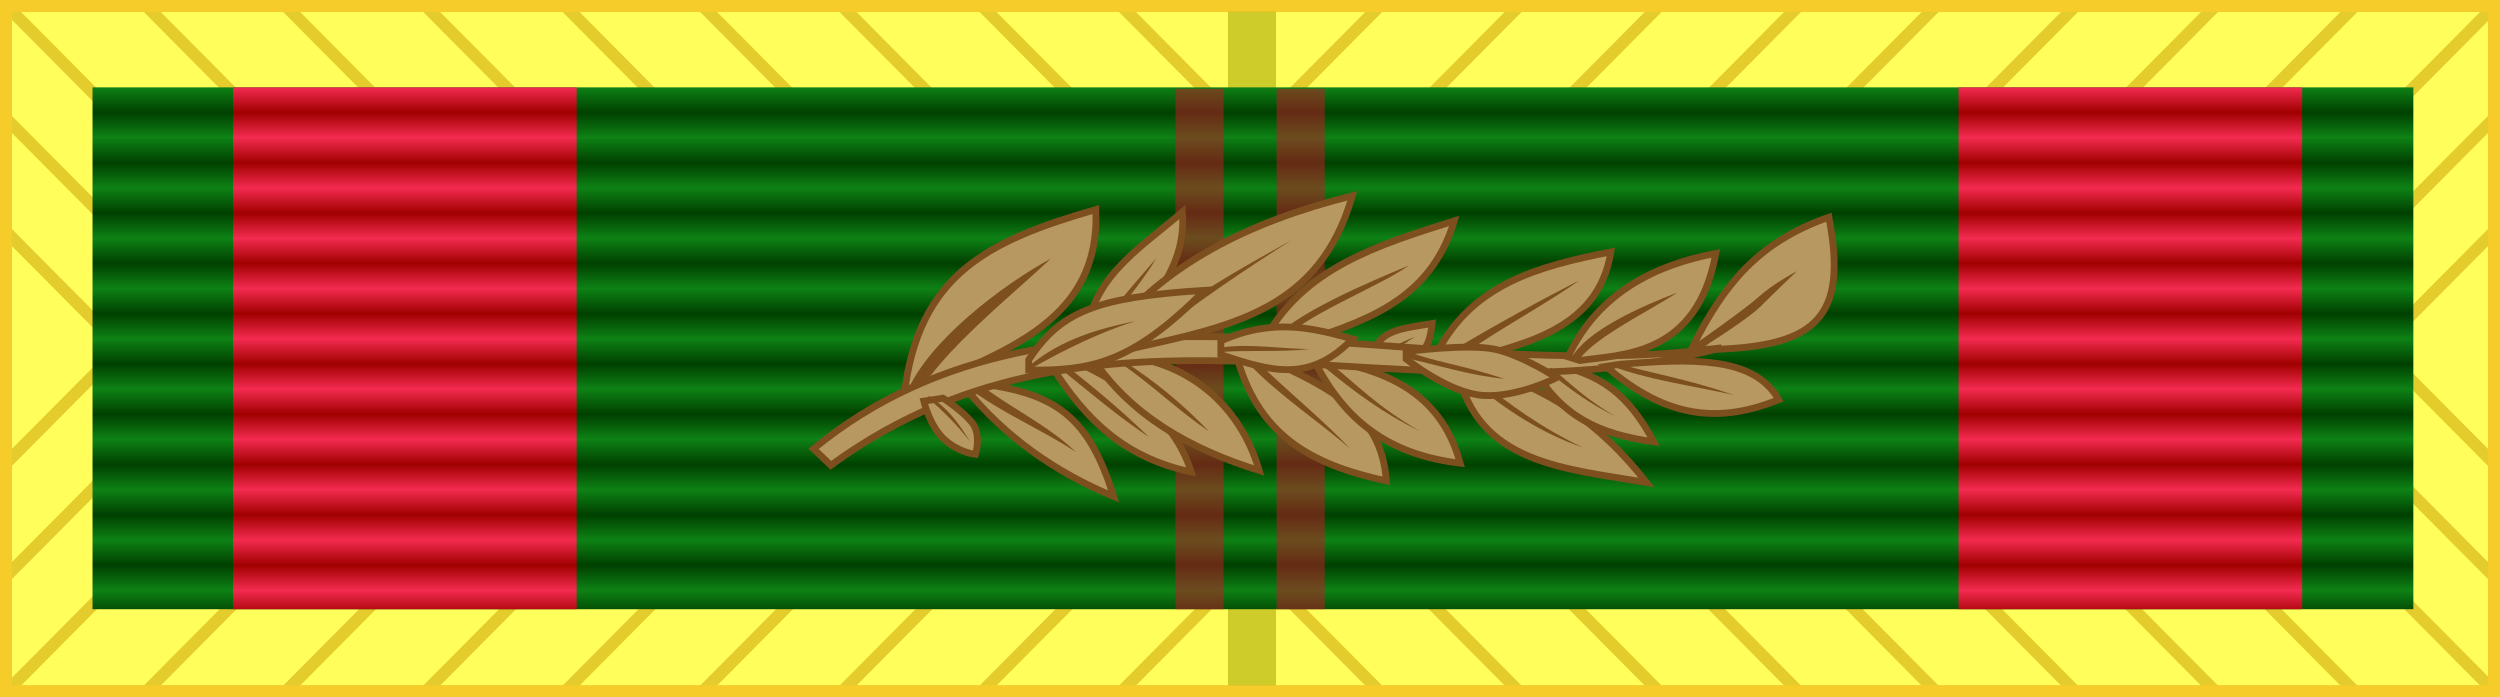 <?xml version="1.0" encoding="UTF-8" standalone="no"?>
<!-- Created with Inkscape (http://www.inkscape.org/) -->
<svg
   xmlns:dc="http://purl.org/dc/elements/1.1/"
   xmlns:cc="http://creativecommons.org/ns#"
   xmlns:rdf="http://www.w3.org/1999/02/22-rdf-syntax-ns#"
   xmlns:svg="http://www.w3.org/2000/svg"
   xmlns="http://www.w3.org/2000/svg"
   xmlns:xlink="http://www.w3.org/1999/xlink"
   xmlns:sodipodi="http://sodipodi.sourceforge.net/DTD/sodipodi-0.dtd"
   xmlns:inkscape="http://www.inkscape.org/namespaces/inkscape"
   id="svg2448"
   sodipodi:version="0.32"
   inkscape:version="0.46"
   width="104"
   height="29"
   version="1.0"
   sodipodi:docname="VNCivilActionsRibbon.svg"
   inkscape:output_extension="org.inkscape.output.svg.inkscape">
  <defs
     id="defs2451">
    <linearGradient
       id="linearGradient4347">
      <stop
         id="stop4349"
         offset="0"
         style="stop-color:#f32b50;stop-opacity:1;" />
      <stop
         id="stop4351"
         offset="1"
         style="stop-color:#a00000;stop-opacity:1;" />
    </linearGradient>
    <linearGradient
       id="linearGradient4315">
      <stop
         style="stop-color:#0e8215;stop-opacity:1;"
         offset="0"
         id="stop4317" />
      <stop
         style="stop-color:#004000;stop-opacity:1;"
         offset="1"
         id="stop4319" />
    </linearGradient>
    <linearGradient
       id="linearGradient4307">
      <stop
         style="stop-color:#000000;stop-opacity:1;"
         offset="0"
         id="stop4309" />
      <stop
         style="stop-color:#000000;stop-opacity:0;"
         offset="1"
         id="stop4311" />
    </linearGradient>
    <inkscape:perspective
       sodipodi:type="inkscape:persp3d"
       inkscape:vp_x="0 : 526.18109 : 1"
       inkscape:vp_y="0 : 1000 : 0"
       inkscape:vp_z="744.09448 : 526.18109 : 1"
       inkscape:persp3d-origin="372.04724 : 350.78739 : 1"
       id="perspective2455" />
    <inkscape:perspective
       id="perspective3297"
       inkscape:persp3d-origin="372.04724 : 350.78739 : 1"
       inkscape:vp_z="744.09448 : 526.18109 : 1"
       inkscape:vp_y="0 : 1000 : 0"
       inkscape:vp_x="0 : 526.18109 : 1"
       sodipodi:type="inkscape:persp3d" />
    <inkscape:perspective
       id="perspective3310"
       inkscape:persp3d-origin="372.04724 : 350.78739 : 1"
       inkscape:vp_z="744.09448 : 526.18109 : 1"
       inkscape:vp_y="0 : 1000 : 0"
       inkscape:vp_x="0 : 526.18109 : 1"
       sodipodi:type="inkscape:persp3d" />
    <radialGradient
       gradientTransform="matrix(1.837,-1.773,0.573,0.594,-274.339,424.107)"
       gradientUnits="userSpaceOnUse"
       xlink:href="#linearGradient2772"
       id="radialGradient2953"
       fy="186.437"
       fx="196.337"
       r="57.806"
       cy="186.437"
       cx="196.337" />
    <radialGradient
       gradientTransform="matrix(1.45,-0.95,0.292,0.445,-146.566,258.389)"
       gradientUnits="userSpaceOnUse"
       xlink:href="#linearGradient2772"
       id="radialGradient2951"
       fy="269.649"
       fx="119.723"
       r="71.064"
       cy="269.649"
       cx="119.723" />
    <radialGradient
       gradientTransform="matrix(0.682,-0.407,9.517416e-2,0.16,98.532,182.905)"
       gradientUnits="userSpaceOnUse"
       xlink:href="#linearGradient2819"
       id="radialGradient2949"
       fy="40.733"
       fx="282.988"
       r="110.102"
       cy="40.733"
       cx="282.988" />
    <radialGradient
       gradientTransform="matrix(1.193,-1.218,0.321,0.314,-94.046,401.405)"
       gradientUnits="userSpaceOnUse"
       xlink:href="#linearGradient2819"
       id="radialGradient2947"
       fy="109.503"
       fx="224.146"
       r="70.887"
       cy="109.503"
       cx="224.146" />
    <radialGradient
       gradientTransform="matrix(-0.242,-0.409,1.629,-0.964,238.445,289.053)"
       gradientUnits="userSpaceOnUse"
       xlink:href="#linearGradient2819"
       id="radialGradient2945"
       fy="70.836"
       fx="318.534"
       r="66.835"
       cy="70.836"
       cx="318.534" />
    <radialGradient
       gradientTransform="matrix(0.802,0.814,-2.864,2.82,451.746,-410.501)"
       gradientUnits="userSpaceOnUse"
       xlink:href="#linearGradient2772"
       id="radialGradient2943"
       fy="133.78"
       fx="190.253"
       r="42.904"
       cy="133.78"
       cx="190.253" />
    <radialGradient
       gradientTransform="matrix(1.46,0.293,-0.661,3.298,54.614,-468.735)"
       gradientUnits="userSpaceOnUse"
       xlink:href="#linearGradient2772"
       id="radialGradient2941"
       fy="189.075"
       fx="148.51"
       r="28.557"
       cy="189.075"
       cx="148.51" />
    <radialGradient
       spreadMethod="reflect"
       gradientTransform="matrix(0.941,0.338,-0.986,2.75,261.779,-483.428)"
       gradientUnits="userSpaceOnUse"
       xlink:href="#linearGradient2772"
       id="radialGradient2939"
       fy="264.088"
       fx="90.208"
       r="32.989"
       cy="264.088"
       cx="90.208" />
    <mask
       id="mask2918">
      <path
         id="path2901"
         style="fill:white;fill-opacity:1;fill-rule:evenodd;stroke:white;stroke-width:0.625;stroke-linecap:butt;stroke-linejoin:round;stroke-miterlimit:4;stroke-dasharray:none;stroke-opacity:1"
         d="M 58.75,323 C 111.494,297.64 143.767,271.468 165.25,246.25 C 142.088,229.68 148.893,230.973 169.75,239 C 179.563,242.777 196.5,243 215.5,211 C 230.086,186.434 243,176 243,176 C 226.58,177.836 197.967,172.667 247.25,167.375 C 268.44,141.349 294.856,118.807 319.75,95.25 C 271.649,114.854 288.808,93.974 328.625,87.625 C 355.192,51.283 403.995,31.754 457.625,15.875 C 420.612,17.186 380.065,15.711 364.125,33.625 L 364.375,25 C 328.411,33.945 243.46,64.798 241.123,71.533 C 239.328,76.707 233.421,88.265 230.428,99.199 C 229.499,92.562 229.708,85.241 231.136,77.19 C 206.054,88.567 159.711,123.214 157.685,131.461 C 156.513,136.231 153.467,172.577 156.094,188.736 C 147.436,175.317 146.242,158.504 144.707,141.848 C 135.888,150.807 99.657,165.386 106.42,235.759 C 98.928,227.455 100.416,214.162 98.288,202.878 C 74.276,233.484 53.094,278.867 54,324" />
    </mask>
    <mask
       id="mask2761">
      <path
         id="path2759"
         style="fill:white;fill-opacity:1;fill-rule:evenodd;stroke:white;stroke-width:1.25;stroke-linecap:butt;stroke-linejoin:miter;stroke-miterlimit:4;stroke-dasharray:none;stroke-opacity:1"
         d="M 281.5,87.25 C 163.117,181.455 64.983,280.997 11.688,391.75 L 15,391.75 C 15,391.75 21.5,382.25 26.25,378.25 C 31,374.25 45.5,364.5 45.5,364.5 C 45.5,364.5 57.983,326.622 83.792,289.853 C 109.602,253.083 145.664,218.081 153.089,210.303 C 160.513,202.525 176.125,185.75 176.125,185.75" />
    </mask>
    <linearGradient
       id="linearGradient2772">
      <stop
         id="stop2774"
         offset="0"
         style="stop-color:white;stop-opacity:1" />
      <stop
         id="stop2887"
         offset="0.169"
         style="stop-color:white;stop-opacity:1" />
      <stop
         id="stop2780"
         offset="0.361"
         style="stop-color:#edc;stop-opacity:1" />
      <stop
         id="stop2889"
         offset="0.617"
         style="stop-color:#9cf;stop-opacity:1" />
      <stop
         id="stop2776"
         offset="1"
         style="stop-color:#9cf;stop-opacity:1" />
    </linearGradient>
    <linearGradient
       id="linearGradient2819">
      <stop
         id="stop2821"
         offset="0"
         style="stop-color:white;stop-opacity:1" />
      <stop
         id="stop2921"
         offset="0.411"
         style="stop-color:white;stop-opacity:1" />
      <stop
         id="stop2823"
         offset="1"
         style="stop-color:#9cf;stop-opacity:1" />
    </linearGradient>
    <inkscape:perspective
       id="perspective3470"
       inkscape:persp3d-origin="200 : 110.66667 : 1"
       inkscape:vp_z="400 : 166 : 1"
       inkscape:vp_y="0 : 1000 : 0"
       inkscape:vp_x="0 : 166 : 1"
       sodipodi:type="inkscape:persp3d" />
    <linearGradient
       gradientUnits="userSpaceOnUse"
       y2="432.302"
       x2="551.541"
       y1="432.302"
       x1="202.914"
       id="linearGradient5192"
       xlink:href="#linearGradient4988"
       inkscape:collect="always" />
    <linearGradient
       y2="499.506"
       x2="296.594"
       y1="471.966"
       x1="299.328"
       gradientTransform="translate(105.593,-170.847)"
       gradientUnits="userSpaceOnUse"
       id="linearGradient5153"
       xlink:href="#linearGradient4988"
       inkscape:collect="always" />
    <inkscape:perspective
       sodipodi:type="inkscape:persp3d"
       inkscape:vp_x="0 : 173.5 : 1"
       inkscape:vp_y="0 : 1000 : 0"
       inkscape:vp_z="225 : 173.5 : 1"
       inkscape:persp3d-origin="112.5 : 115.66667 : 1"
       id="perspective4860" />
    <linearGradient
       y2="198.136"
       x2="45.085"
       y1="198.136"
       x1="7.119"
       gradientTransform="matrix(1.243,0,0,1.327,261.152,215.116)"
       gradientUnits="userSpaceOnUse"
       id="linearGradient3359"
       xlink:href="#linearGradient3313"
       inkscape:collect="always" />
    <linearGradient
       y2="198.136"
       x2="45.085"
       y1="198.136"
       x1="7.119"
       gradientTransform="matrix(1.243,0,0,1.327,211.321,215.116)"
       gradientUnits="userSpaceOnUse"
       id="linearGradient3357"
       xlink:href="#linearGradient3313"
       inkscape:collect="always" />
    <linearGradient
       y2="198.136"
       x2="45.085"
       y1="198.136"
       x1="7.119"
       gradientTransform="matrix(1.243,0,0,1.327,460.474,215.116)"
       gradientUnits="userSpaceOnUse"
       id="linearGradient3355"
       xlink:href="#linearGradient3313"
       inkscape:collect="always" />
    <linearGradient
       y2="198.136"
       x2="45.085"
       y1="198.136"
       x1="7.119"
       gradientTransform="matrix(1.243,0,0,1.327,410.643,215.116)"
       gradientUnits="userSpaceOnUse"
       id="linearGradient3353"
       xlink:href="#linearGradient3313"
       inkscape:collect="always" />
    <linearGradient
       y2="198.136"
       x2="45.085"
       y1="198.136"
       x1="7.119"
       gradientTransform="matrix(1.243,0,0,1.327,360.813,215.116)"
       gradientUnits="userSpaceOnUse"
       id="linearGradient3351"
       xlink:href="#linearGradient3313"
       inkscape:collect="always" />
    <linearGradient
       y2="198.136"
       x2="45.085"
       y1="198.136"
       x1="7.119"
       gradientTransform="matrix(1.243,0,0,1.327,310.982,215.116)"
       gradientUnits="userSpaceOnUse"
       id="linearGradient3349"
       xlink:href="#linearGradient3313"
       inkscape:collect="always" />
    <linearGradient
       y2="198.136"
       x2="45.085"
       y1="198.136"
       x1="7.119"
       gradientTransform="matrix(1.243,0,0,1.327,261.152,215.116)"
       gradientUnits="userSpaceOnUse"
       id="linearGradient3339"
       xlink:href="#linearGradient3313"
       inkscape:collect="always" />
    <linearGradient
       y2="198.136"
       x2="45.085"
       y1="198.136"
       x1="7.119"
       gradientTransform="matrix(1.243,0,0,1.327,211.321,215.116)"
       gradientUnits="userSpaceOnUse"
       id="linearGradient3337"
       xlink:href="#linearGradient3313"
       inkscape:collect="always" />
    <linearGradient
       y2="198.136"
       x2="45.085"
       y1="198.136"
       x1="7.119"
       gradientTransform="matrix(1.243,0,0,1.327,460.474,215.116)"
       gradientUnits="userSpaceOnUse"
       id="linearGradient3331"
       xlink:href="#linearGradient3313"
       inkscape:collect="always" />
    <linearGradient
       y2="198.136"
       x2="45.085"
       y1="198.136"
       x1="7.119"
       gradientTransform="matrix(1.243,0,0,1.327,410.643,215.116)"
       gradientUnits="userSpaceOnUse"
       id="linearGradient3329"
       xlink:href="#linearGradient3313"
       inkscape:collect="always" />
    <linearGradient
       y2="198.136"
       x2="45.085"
       y1="198.136"
       x1="7.119"
       gradientTransform="matrix(1.243,0,0,1.327,360.813,215.116)"
       gradientUnits="userSpaceOnUse"
       id="linearGradient3323"
       xlink:href="#linearGradient3313"
       inkscape:collect="always" />
    <linearGradient
       gradientTransform="matrix(1.243,0,0,1.327,310.982,215.116)"
       gradientUnits="userSpaceOnUse"
       y2="198.136"
       x2="45.085"
       y1="198.136"
       x1="7.119"
       id="linearGradient3319"
       xlink:href="#linearGradient3313"
       inkscape:collect="always" />
    <radialGradient
       r="345.714"
       fy="685.967"
       fx="456.919"
       cy="685.967"
       cx="456.919"
       gradientTransform="matrix(-1.095,-0.861,1.202,-1.527,-30.721,1818.269)"
       gradientUnits="userSpaceOnUse"
       id="radialGradient3281"
       xlink:href="#linearGradient3184"
       inkscape:collect="always" />
    <linearGradient
       y2="860.934"
       x2="708.571"
       y1="256.712"
       x1="132.381"
       gradientUnits="userSpaceOnUse"
       id="linearGradient3279"
       xlink:href="#linearGradient3170"
       inkscape:collect="always" />
    <inkscape:perspective
       sodipodi:type="inkscape:persp3d"
       inkscape:vp_x="0 : 526.18109 : 1"
       inkscape:vp_y="0 : 1000 : 0"
       inkscape:vp_z="744.09448 : 526.18109 : 1"
       inkscape:persp3d-origin="372.04724 : 350.78739 : 1"
       id="perspective2390" />
    <inkscape:perspective
       id="perspective10"
       inkscape:persp3d-origin="372.04724 : 350.78739 : 1"
       inkscape:vp_z="744.09448 : 526.18109 : 1"
       inkscape:vp_y="0 : 1000 : 0"
       inkscape:vp_x="0 : 526.18109 : 1"
       sodipodi:type="inkscape:persp3d" />
    <linearGradient
       id="linearGradient3170">
      <stop
         id="stop3172"
         offset="0"
         style="stop-color:#7b7bb5;stop-opacity:1;" />
      <stop
         id="stop3174"
         offset="1"
         style="stop-color:#7b7bb5;stop-opacity:0;" />
    </linearGradient>
    <linearGradient
       id="linearGradient3184">
      <stop
         id="stop3186"
         offset="0"
         style="stop-color:#4a4a8c;stop-opacity:1;" />
      <stop
         id="stop3188"
         offset="1"
         style="stop-color:#31315a;stop-opacity:1;" />
    </linearGradient>
    <linearGradient
       id="linearGradient3313">
      <stop
         id="stop3315"
         offset="0"
         style="stop-color:#fffff3;stop-opacity:1;" />
      <stop
         id="stop3317"
         offset="1"
         style="stop-color:#ffffd6;stop-opacity:1;" />
    </linearGradient>
    <linearGradient
       id="linearGradient4988">
      <stop
         id="stop4990"
         offset="0"
         style="stop-color:#e1b410;stop-opacity:1;" />
      <stop
         id="stop4992"
         offset="1"
         style="stop-color:#d4aa00;stop-opacity:0;" />
    </linearGradient>
    <linearGradient
       inkscape:collect="always"
       xlink:href="#linearGradient3170"
       id="linearGradient4067"
       gradientUnits="userSpaceOnUse"
       x1="132.381"
       y1="256.712"
       x2="708.571"
       y2="860.934" />
    <radialGradient
       inkscape:collect="always"
       xlink:href="#linearGradient3184"
       id="radialGradient4069"
       gradientUnits="userSpaceOnUse"
       gradientTransform="matrix(-1.095,-0.861,1.202,-1.527,-30.721,1818.269)"
       cx="456.919"
       cy="685.967"
       fx="456.919"
       fy="685.967"
       r="345.714" />
    <inkscape:perspective
       id="perspective3328"
       inkscape:persp3d-origin="372.04724 : 350.78739 : 1"
       inkscape:vp_z="744.09448 : 526.18109 : 1"
       inkscape:vp_y="0 : 1000 : 0"
       inkscape:vp_x="0 : 526.18109 : 1"
       sodipodi:type="inkscape:persp3d" />
    <linearGradient
       inkscape:collect="always"
       xlink:href="#linearGradient4315"
       id="linearGradient4481"
       gradientUnits="userSpaceOnUse"
       gradientTransform="translate(-0.523,34.437)"
       spreadMethod="reflect"
       x1="52.988"
       y1="-30.803"
       x2="52.988"
       y2="-29.757" />
    <linearGradient
       inkscape:collect="always"
       xlink:href="#linearGradient4347"
       id="linearGradient4483"
       gradientUnits="userSpaceOnUse"
       gradientTransform="matrix(0.148,0,0,1,9.338,34.437)"
       spreadMethod="reflect"
       x1="52.988"
       y1="-30.803"
       x2="52.988"
       y2="-29.757" />
    <linearGradient
       inkscape:collect="always"
       xlink:href="#linearGradient4347"
       id="linearGradient4485"
       gradientUnits="userSpaceOnUse"
       gradientTransform="matrix(0.148,0,0,1,81.12,34.437)"
       spreadMethod="reflect"
       x1="52.988"
       y1="-30.803"
       x2="52.988"
       y2="-29.757" />
  </defs>
  <sodipodi:namedview
     inkscape:window-height="968"
     inkscape:window-width="1280"
     inkscape:pageshadow="2"
     inkscape:pageopacity="0.0"
     guidetolerance="10.0"
     gridtolerance="10.0"
     objecttolerance="10.0"
     borderopacity="1.0"
     bordercolor="#666666"
     pagecolor="#ffffff"
     id="base"
     showgrid="false"
     inkscape:zoom="4.6200001"
     inkscape:cx="70.990716"
     inkscape:cy="23.644556"
     inkscape:window-x="-4"
     inkscape:window-y="-4"
     inkscape:current-layer="svg2448" />
  <g
     id="g4882">
    <rect
       style="opacity:1;fill:#fffe5b;fill-opacity:1;fill-rule:nonzero;stroke:none;stroke-width:0.5;stroke-linecap:butt;stroke-linejoin:miter;stroke-miterlimit:3.9;stroke-dasharray:none;stroke-dashoffset:0;stroke-opacity:1"
       id="rect4491"
       width="103.5"
       height="28.5"
       x="0.25"
       y="0.25" />
    <g
       style="opacity:1"
       id="g4836">
      <path
         style="fill:none;fill-opacity:1;fill-rule:evenodd;stroke:#e4cc2c;stroke-width:0.5;stroke-linecap:butt;stroke-linejoin:miter;stroke-miterlimit:4;stroke-dasharray:none;stroke-opacity:1"
         d="M 103.831,28.828 L 99.785,24.755"
         id="path4594"
         sodipodi:nodetypes="cc" />
      <path
         sodipodi:nodetypes="cc"
         id="path4596"
         d="M 98.022,28.828 L 93.977,24.755"
         style="fill:none;fill-opacity:1;fill-rule:evenodd;stroke:#e4cc2c;stroke-width:0.5;stroke-linecap:butt;stroke-linejoin:miter;stroke-miterlimit:4;stroke-dasharray:none;stroke-opacity:1" />
      <path
         style="fill:none;fill-opacity:1;fill-rule:evenodd;stroke:#e4cc2c;stroke-width:0.5;stroke-linecap:butt;stroke-linejoin:miter;stroke-miterlimit:4;stroke-dasharray:none;stroke-opacity:1"
         d="M 92.223,28.828 L 88.178,24.755"
         id="path4598"
         sodipodi:nodetypes="cc" />
      <path
         style="fill:none;fill-opacity:1;fill-rule:evenodd;stroke:#e4cc2c;stroke-width:0.5;stroke-linecap:butt;stroke-linejoin:miter;stroke-miterlimit:4;stroke-dasharray:none;stroke-opacity:1"
         d="M 86.398,28.828 L 82.353,24.755"
         id="path4600"
         sodipodi:nodetypes="cc" />
      <path
         sodipodi:nodetypes="cc"
         id="path4602"
         d="M 80.599,28.828 L 76.554,24.755"
         style="fill:none;fill-opacity:1;fill-rule:evenodd;stroke:#e4cc2c;stroke-width:0.5;stroke-linecap:butt;stroke-linejoin:miter;stroke-miterlimit:4;stroke-dasharray:none;stroke-opacity:1" />
      <path
         style="fill:none;fill-opacity:1;fill-rule:evenodd;stroke:#e4cc2c;stroke-width:0.5;stroke-linecap:butt;stroke-linejoin:miter;stroke-miterlimit:4;stroke-dasharray:none;stroke-opacity:1"
         d="M 74.877,28.828 L 70.832,24.755"
         id="path4604"
         sodipodi:nodetypes="cc" />
      <path
         sodipodi:nodetypes="cc"
         id="path4606"
         d="M 69.078,28.828 L 65.033,24.755"
         style="fill:none;fill-opacity:1;fill-rule:evenodd;stroke:#e4cc2c;stroke-width:0.5;stroke-linecap:butt;stroke-linejoin:miter;stroke-miterlimit:4;stroke-dasharray:none;stroke-opacity:1" />
      <path
         sodipodi:nodetypes="cc"
         id="path4608"
         d="M 63.253,28.828 L 59.208,24.755"
         style="fill:none;fill-opacity:1;fill-rule:evenodd;stroke:#e4cc2c;stroke-width:0.5;stroke-linecap:butt;stroke-linejoin:miter;stroke-miterlimit:4;stroke-dasharray:none;stroke-opacity:1" />
      <path
         style="fill:none;fill-opacity:1;fill-rule:evenodd;stroke:#e4cc2c;stroke-width:0.5;stroke-linecap:butt;stroke-linejoin:miter;stroke-miterlimit:4;stroke-dasharray:none;stroke-opacity:1"
         d="M 57.454,28.828 L 53.409,24.755"
         id="path4610"
         sodipodi:nodetypes="cc" />
      <path
         sodipodi:nodetypes="cc"
         id="path4614"
         d="M 0.219,28.828 L 4.264,24.755"
         style="fill:none;fill-opacity:1;fill-rule:evenodd;stroke:#e4cc2c;stroke-width:0.5;stroke-linecap:butt;stroke-linejoin:miter;stroke-miterlimit:4;stroke-dasharray:none;stroke-opacity:1" />
      <path
         style="fill:none;fill-opacity:1;fill-rule:evenodd;stroke:#e4cc2c;stroke-width:0.5;stroke-linecap:butt;stroke-linejoin:miter;stroke-miterlimit:4;stroke-dasharray:none;stroke-opacity:1"
         d="M 6.028,28.828 L 10.073,24.755"
         id="path4616"
         sodipodi:nodetypes="cc" />
      <path
         sodipodi:nodetypes="cc"
         id="path4618"
         d="M 11.827,28.828 L 15.872,24.755"
         style="fill:none;fill-opacity:1;fill-rule:evenodd;stroke:#e4cc2c;stroke-width:0.5;stroke-linecap:butt;stroke-linejoin:miter;stroke-miterlimit:4;stroke-dasharray:none;stroke-opacity:1" />
      <path
         sodipodi:nodetypes="cc"
         id="path4620"
         d="M 17.652,28.828 L 21.697,24.755"
         style="fill:none;fill-opacity:1;fill-rule:evenodd;stroke:#e4cc2c;stroke-width:0.5;stroke-linecap:butt;stroke-linejoin:miter;stroke-miterlimit:4;stroke-dasharray:none;stroke-opacity:1" />
      <path
         style="fill:none;fill-opacity:1;fill-rule:evenodd;stroke:#e4cc2c;stroke-width:0.5;stroke-linecap:butt;stroke-linejoin:miter;stroke-miterlimit:4;stroke-dasharray:none;stroke-opacity:1"
         d="M 23.451,28.828 L 27.496,24.755"
         id="path4622"
         sodipodi:nodetypes="cc" />
      <path
         sodipodi:nodetypes="cc"
         id="path4624"
         d="M 29.172,28.828 L 33.218,24.755"
         style="fill:none;fill-opacity:1;fill-rule:evenodd;stroke:#e4cc2c;stroke-width:0.5;stroke-linecap:butt;stroke-linejoin:miter;stroke-miterlimit:4;stroke-dasharray:none;stroke-opacity:1" />
      <path
         style="fill:none;fill-opacity:1;fill-rule:evenodd;stroke:#e4cc2c;stroke-width:0.5;stroke-linecap:butt;stroke-linejoin:miter;stroke-miterlimit:4;stroke-dasharray:none;stroke-opacity:1"
         d="M 34.971,28.828 L 39.017,24.755"
         id="path4626"
         sodipodi:nodetypes="cc" />
      <path
         style="fill:none;fill-opacity:1;fill-rule:evenodd;stroke:#e4cc2c;stroke-width:0.5;stroke-linecap:butt;stroke-linejoin:miter;stroke-miterlimit:4;stroke-dasharray:none;stroke-opacity:1"
         d="M 40.796,28.828 L 44.842,24.755"
         id="path4628"
         sodipodi:nodetypes="cc" />
      <path
         sodipodi:nodetypes="cc"
         id="path4630"
         d="M 46.595,28.828 L 50.641,24.755"
         style="fill:none;fill-opacity:1;fill-rule:evenodd;stroke:#e4cc2c;stroke-width:0.5;stroke-linecap:butt;stroke-linejoin:miter;stroke-miterlimit:4;stroke-dasharray:none;stroke-opacity:1" />
      <path
         sodipodi:nodetypes="cc"
         id="path4550"
         d="M 103.831,0.19 L 99.785,4.263"
         style="fill:none;fill-opacity:1;fill-rule:evenodd;stroke:#e4cc2c;stroke-width:0.5;stroke-linecap:butt;stroke-linejoin:miter;stroke-miterlimit:4;stroke-dasharray:none;stroke-opacity:1" />
      <path
         style="fill:none;fill-opacity:1;fill-rule:evenodd;stroke:#e4cc2c;stroke-width:0.5;stroke-linecap:butt;stroke-linejoin:miter;stroke-miterlimit:4;stroke-dasharray:none;stroke-opacity:1"
         d="M 98.022,0.19 L 93.977,4.263"
         id="path4552"
         sodipodi:nodetypes="cc" />
      <path
         sodipodi:nodetypes="cc"
         id="path4554"
         d="M 92.223,0.19 L 88.178,4.263"
         style="fill:none;fill-opacity:1;fill-rule:evenodd;stroke:#e4cc2c;stroke-width:0.5;stroke-linecap:butt;stroke-linejoin:miter;stroke-miterlimit:4;stroke-dasharray:none;stroke-opacity:1" />
      <path
         sodipodi:nodetypes="cc"
         id="path4556"
         d="M 86.398,0.19 L 82.353,4.263"
         style="fill:none;fill-opacity:1;fill-rule:evenodd;stroke:#e4cc2c;stroke-width:0.5;stroke-linecap:butt;stroke-linejoin:miter;stroke-miterlimit:4;stroke-dasharray:none;stroke-opacity:1" />
      <path
         style="fill:none;fill-opacity:1;fill-rule:evenodd;stroke:#e4cc2c;stroke-width:0.5;stroke-linecap:butt;stroke-linejoin:miter;stroke-miterlimit:4;stroke-dasharray:none;stroke-opacity:1"
         d="M 80.599,0.19 L 76.554,4.263"
         id="path4558"
         sodipodi:nodetypes="cc" />
      <path
         sodipodi:nodetypes="cc"
         id="path4560"
         d="M 74.877,0.19 L 70.832,4.263"
         style="fill:none;fill-opacity:1;fill-rule:evenodd;stroke:#e4cc2c;stroke-width:0.5;stroke-linecap:butt;stroke-linejoin:miter;stroke-miterlimit:4;stroke-dasharray:none;stroke-opacity:1" />
      <path
         style="fill:none;fill-opacity:1;fill-rule:evenodd;stroke:#e4cc2c;stroke-width:0.5;stroke-linecap:butt;stroke-linejoin:miter;stroke-miterlimit:4;stroke-dasharray:none;stroke-opacity:1"
         d="M 69.078,0.19 L 65.033,4.263"
         id="path4562"
         sodipodi:nodetypes="cc" />
      <path
         style="fill:none;fill-opacity:1;fill-rule:evenodd;stroke:#e4cc2c;stroke-width:0.5;stroke-linecap:butt;stroke-linejoin:miter;stroke-miterlimit:4;stroke-dasharray:none;stroke-opacity:1"
         d="M 63.253,0.19 L 59.208,4.263"
         id="path4564"
         sodipodi:nodetypes="cc" />
      <path
         sodipodi:nodetypes="cc"
         id="path4566"
         d="M 57.454,0.19 L 53.409,4.263"
         style="fill:none;fill-opacity:1;fill-rule:evenodd;stroke:#e4cc2c;stroke-width:0.5;stroke-linecap:butt;stroke-linejoin:miter;stroke-miterlimit:4;stroke-dasharray:none;stroke-opacity:1" />
      <path
         style="fill:none;fill-opacity:1;fill-rule:evenodd;stroke:#e4cc2c;stroke-width:0.5;stroke-linecap:butt;stroke-linejoin:miter;stroke-miterlimit:4;stroke-dasharray:none;stroke-opacity:1"
         d="M 0.219,0.19 L 4.264,4.263"
         id="path4489"
         sodipodi:nodetypes="cc" />
      <path
         sodipodi:nodetypes="cc"
         id="path4495"
         d="M 6.028,0.19 L 10.073,4.263"
         style="fill:none;fill-opacity:1;fill-rule:evenodd;stroke:#e4cc2c;stroke-width:0.5;stroke-linecap:butt;stroke-linejoin:miter;stroke-miterlimit:4;stroke-dasharray:none;stroke-opacity:1" />
      <path
         style="fill:none;fill-opacity:1;fill-rule:evenodd;stroke:#e4cc2c;stroke-width:0.5;stroke-linecap:butt;stroke-linejoin:miter;stroke-miterlimit:4;stroke-dasharray:none;stroke-opacity:1"
         d="M 11.827,0.19 L 15.872,4.263"
         id="path4499"
         sodipodi:nodetypes="cc" />
      <path
         style="fill:none;fill-opacity:1;fill-rule:evenodd;stroke:#e4cc2c;stroke-width:0.5;stroke-linecap:butt;stroke-linejoin:miter;stroke-miterlimit:4;stroke-dasharray:none;stroke-opacity:1"
         d="M 17.652,0.19 L 21.697,4.263"
         id="path4503"
         sodipodi:nodetypes="cc" />
      <path
         sodipodi:nodetypes="cc"
         id="path4505"
         d="M 23.451,0.19 L 27.496,4.263"
         style="fill:none;fill-opacity:1;fill-rule:evenodd;stroke:#e4cc2c;stroke-width:0.5;stroke-linecap:butt;stroke-linejoin:miter;stroke-miterlimit:4;stroke-dasharray:none;stroke-opacity:1" />
      <path
         style="fill:none;fill-opacity:1;fill-rule:evenodd;stroke:#e4cc2c;stroke-width:0.5;stroke-linecap:butt;stroke-linejoin:miter;stroke-miterlimit:4;stroke-dasharray:none;stroke-opacity:1"
         d="M 29.172,0.19 L 33.218,4.263"
         id="path4509"
         sodipodi:nodetypes="cc" />
      <path
         sodipodi:nodetypes="cc"
         id="path4511"
         d="M 34.971,0.19 L 39.017,4.263"
         style="fill:none;fill-opacity:1;fill-rule:evenodd;stroke:#e4cc2c;stroke-width:0.5;stroke-linecap:butt;stroke-linejoin:miter;stroke-miterlimit:4;stroke-dasharray:none;stroke-opacity:1" />
      <path
         sodipodi:nodetypes="cc"
         id="path4513"
         d="M 40.796,0.19 L 44.842,4.263"
         style="fill:none;fill-opacity:1;fill-rule:evenodd;stroke:#e4cc2c;stroke-width:0.5;stroke-linecap:butt;stroke-linejoin:miter;stroke-miterlimit:4;stroke-dasharray:none;stroke-opacity:1" />
      <path
         style="fill:none;fill-opacity:1;fill-rule:evenodd;stroke:#e4cc2c;stroke-width:0.5;stroke-linecap:butt;stroke-linejoin:miter;stroke-miterlimit:4;stroke-dasharray:none;stroke-opacity:1"
         d="M 46.595,0.19 L 50.641,4.263"
         id="path4515"
         sodipodi:nodetypes="cc" />
      <path
         sodipodi:nodetypes="cc"
         id="path4712"
         d="M 0.219,4.898 L 4.264,8.971"
         style="fill:none;fill-opacity:1;fill-rule:evenodd;stroke:#e4cc2c;stroke-width:0.5;stroke-linecap:butt;stroke-linejoin:miter;stroke-miterlimit:4;stroke-dasharray:none;stroke-opacity:1" />
      <path
         style="fill:none;fill-opacity:1;fill-rule:evenodd;stroke:#e4cc2c;stroke-width:0.5;stroke-linecap:butt;stroke-linejoin:miter;stroke-miterlimit:4;stroke-dasharray:none;stroke-opacity:1"
         d="M 0.219,9.605 L 4.264,13.678"
         id="path4726"
         sodipodi:nodetypes="cc" />
      <path
         style="fill:none;fill-opacity:1;fill-rule:evenodd;stroke:#e4cc2c;stroke-width:0.5;stroke-linecap:butt;stroke-linejoin:miter;stroke-miterlimit:4;stroke-dasharray:none;stroke-opacity:1"
         d="M 0.219,24.014 L 4.264,19.941"
         id="path4730"
         sodipodi:nodetypes="cc" />
      <path
         sodipodi:nodetypes="cc"
         id="path4732"
         d="M 0.219,19.306 L 4.264,15.233"
         style="fill:none;fill-opacity:1;fill-rule:evenodd;stroke:#e4cc2c;stroke-width:0.5;stroke-linecap:butt;stroke-linejoin:miter;stroke-miterlimit:4;stroke-dasharray:none;stroke-opacity:1" />
      <path
         style="fill:none;fill-opacity:1;fill-rule:evenodd;stroke:#e4cc2c;stroke-width:0.5;stroke-linecap:butt;stroke-linejoin:miter;stroke-miterlimit:4;stroke-dasharray:none;stroke-opacity:1"
         d="M 103.777,4.898 L 99.732,8.971"
         id="path4828"
         sodipodi:nodetypes="cc" />
      <path
         sodipodi:nodetypes="cc"
         id="path4830"
         d="M 103.777,9.605 L 99.732,13.678"
         style="fill:none;fill-opacity:1;fill-rule:evenodd;stroke:#e4cc2c;stroke-width:0.5;stroke-linecap:butt;stroke-linejoin:miter;stroke-miterlimit:4;stroke-dasharray:none;stroke-opacity:1" />
      <path
         sodipodi:nodetypes="cc"
         id="path4832"
         d="M 103.777,24.014 L 99.732,19.941"
         style="fill:none;fill-opacity:1;fill-rule:evenodd;stroke:#e4cc2c;stroke-width:0.5;stroke-linecap:butt;stroke-linejoin:miter;stroke-miterlimit:4;stroke-dasharray:none;stroke-opacity:1" />
      <path
         style="fill:none;fill-opacity:1;fill-rule:evenodd;stroke:#e4cc2c;stroke-width:0.5;stroke-linecap:butt;stroke-linejoin:miter;stroke-miterlimit:4;stroke-dasharray:none;stroke-opacity:1"
         d="M 103.777,19.306 L 99.732,15.233"
         id="path4834"
         sodipodi:nodetypes="cc" />
    </g>
  </g>
  <rect
     style="opacity:1;fill:none;fill-opacity:1;fill-rule:nonzero;stroke:#f6cc2a;stroke-width:0.5;stroke-linecap:butt;stroke-linejoin:miter;stroke-miterlimit:3.9;stroke-dasharray:none;stroke-dashoffset:0;stroke-opacity:1"
     id="rect4301"
     width="103.5"
     height="28.5"
     x="0.25"
     y="0.25" />
  <path
     style="fill:none;fill-rule:evenodd;stroke:#a3a200;stroke-width:2;stroke-linecap:butt;stroke-linejoin:miter;stroke-miterlimit:4;stroke-dasharray:none;stroke-opacity:0.541;fill-opacity:1;opacity:1"
     d="M 52.083,28.513 L 52.083,0.483"
     id="path4487"
     sodipodi:nodetypes="cc" />
  <g
     id="g4430"
     transform="translate(0.306,0)"
     style="opacity:1">
    <g
       transform="translate(-0.649,0)"
       id="g4396">
      <rect
         y="3.634"
         x="4.192"
         height="21.709"
         width="96.546"
         id="rect4305"
         style="fill:url(#linearGradient4481);fill-opacity:1;fill-rule:nonzero;stroke:none;stroke-width:0.5;stroke-linecap:butt;stroke-linejoin:miter;stroke-miterlimit:3.9;stroke-dasharray:none;stroke-dashoffset:0;stroke-opacity:1" />
      <rect
         style="fill:url(#linearGradient4483);fill-opacity:1;fill-rule:nonzero;stroke:none;stroke-width:0.5;stroke-linecap:butt;stroke-linejoin:miter;stroke-miterlimit:3.9;stroke-dasharray:none;stroke-dashoffset:0;stroke-opacity:1"
         id="rect4343"
         width="14.295"
         height="21.709"
         x="10.036"
         y="3.634" />
      <rect
         y="3.634"
         x="81.818"
         height="21.709"
         width="14.295"
         id="rect4353"
         style="fill:url(#linearGradient4485);fill-opacity:1;fill-rule:nonzero;stroke:none;stroke-width:0.5;stroke-linecap:butt;stroke-linejoin:miter;stroke-miterlimit:3.9;stroke-dasharray:none;stroke-dashoffset:0;stroke-opacity:1" />
      <g
         id="g4380">
        <path
           id="path4376"
           d="M 50.241,3.693 L 50.241,25.35"
           style="fill:none;fill-opacity:1;fill-rule:evenodd;stroke:#cb1629;stroke-width:2;stroke-linecap:butt;stroke-linejoin:miter;stroke-miterlimit:4;stroke-dasharray:none;stroke-opacity:0.5" />
        <path
           style="fill:none;fill-opacity:1;fill-rule:evenodd;stroke:#cb1629;stroke-width:2;stroke-linecap:butt;stroke-linejoin:miter;stroke-miterlimit:4;stroke-dasharray:none;stroke-opacity:0.5"
           d="M 54.45,3.693 L 54.45,25.35"
           id="path4378" />
      </g>
    </g>
    <g
       style="opacity:1"
       transform="matrix(0.568,0,0,0.568,18.634,-16.625)"
       id="g4258">
      <path
         style="fill:#b69860;fill-opacity:1;fill-rule:evenodd;stroke:#7d4f1f;stroke-width:0.5;stroke-linecap:butt;stroke-linejoin:miter;stroke-miterlimit:4;stroke-dasharray:none;stroke-opacity:1"
         d="M 67.916,55.51 C 70.533,55.731 71.292,55.233 71.542,52.967 C 69.464,53.305 67.697,53.45 67.321,55.023 L 67.916,55.51 z"
         id="path4204"
         sodipodi:nodetypes="cccc" />
      <path
         style="fill:#b69860;fill-opacity:1;fill-rule:evenodd;stroke:#7d4f1f;stroke-width:0.5;stroke-linecap:butt;stroke-linejoin:miter;stroke-miterlimit:4;stroke-dasharray:none;stroke-opacity:1"
         d="M 43.62,55.997 C 46.284,60.228 49.138,62.802 53.901,63.844 C 52.665,59.832 48.995,57.363 45.352,55.727 L 43.62,55.997 z"
         id="path4156"
         sodipodi:nodetypes="cccc" />
      <path
         style="fill:#7d4f1f;fill-opacity:1;fill-rule:evenodd;stroke:none;stroke-width:1px;stroke-linecap:butt;stroke-linejoin:miter;stroke-opacity:1"
         d="M 44.465,56.39 C 46.715,58.202 48.488,59.723 50.81,61.287 C 48.778,59.313 47.006,57.851 44.898,56.173 L 44.465,56.39 z"
         id="path4168"
         sodipodi:nodetypes="cccc" />
      <path
         style="fill:#b69860;fill-opacity:1;fill-rule:evenodd;stroke:#7d4f1f;stroke-width:0.5;stroke-linecap:butt;stroke-linejoin:miter;stroke-miterlimit:4;stroke-dasharray:none;stroke-opacity:1"
         d="M 48.274,55.294 C 53.483,55.547 57.455,58.817 58.88,63.735 C 53.892,62.171 49.385,59.716 46.542,55.294 C 47.083,55.294 48.598,55.186 48.274,55.294 z"
         id="path4154"
         sodipodi:nodetypes="cccc" />
      <path
         style="fill:#b69860;fill-opacity:1;fill-rule:evenodd;stroke:#7d4f1f;stroke-width:0.5;stroke-linecap:butt;stroke-linejoin:miter;stroke-miterlimit:4;stroke-dasharray:none;stroke-opacity:1"
         d="M 46.217,54.645 C 46.183,49.826 49.952,47.614 53.252,44.796 C 53.589,49.067 50.624,51.83 47.949,54.753 L 46.217,54.645 z"
         id="path4152"
         sodipodi:nodetypes="cccc" />
      <path
         style="fill:#b69860;fill-opacity:1;fill-rule:evenodd;stroke:#7d4f1f;stroke-width:0.5;stroke-linecap:butt;stroke-linejoin:miter;stroke-miterlimit:4;stroke-dasharray:none;stroke-opacity:1"
         d="M 73.382,56.322 C 74.824,63.245 81.249,63.583 87.235,64.601 C 83.857,60.277 79.876,57.502 74.572,56.16 L 73.382,56.322 z"
         id="path4140"
         sodipodi:nodetypes="cccc" />
      <path
         style="fill:#7d4f1f;fill-opacity:1;fill-rule:evenodd;stroke:none;stroke-width:1px;stroke-linecap:butt;stroke-linejoin:miter;stroke-opacity:1"
         d="M 74.913,57.029 C 77.058,58.798 79.698,60.705 82.576,62.035 C 79.548,61.025 76.811,59.16 74.897,57.573 L 74.913,57.029 z"
         id="path4252"
         sodipodi:nodetypes="cccc" />
      <path
         style="fill:#b69860;fill-opacity:1;fill-rule:evenodd;stroke:#7d4f1f;stroke-width:0.5;stroke-linecap:butt;stroke-linejoin:miter;stroke-miterlimit:4;stroke-dasharray:none;stroke-opacity:1"
         d="M 32.868,58.271 C 33.902,49.368 38.98,46.915 46.911,44.611 C 47.274,52.647 40.5,54.877 34.131,57.698"
         id="path4122"
         sodipodi:nodetypes="ccc" />
      <path
         style="fill:#7d4f1f;fill-opacity:1;fill-rule:evenodd;stroke:none;stroke-width:1px;stroke-linecap:butt;stroke-linejoin:miter;stroke-opacity:1"
         d="M 33.019,58.157 C 34.509,54.315 40.091,50.13 43.62,48.208 C 40.988,50.699 35.533,55.066 33.86,58.234 L 33.019,58.157 z"
         id="path4124"
         sodipodi:nodetypes="cccc" />
      <path
         style="fill:#b69860;fill-opacity:1;fill-rule:evenodd;stroke:#7d4f1f;stroke-width:0.5;stroke-linecap:butt;stroke-linejoin:miter;stroke-miterlimit:4;stroke-dasharray:none;stroke-opacity:1"
         d="M 37.343,57.675 C 40.23,61.257 44.053,63.921 48.219,65.629 C 46.391,59.826 44.065,58.083 38.317,57.35"
         id="path4126"
         sodipodi:nodetypes="ccc" />
      <path
         style="fill:#7d4f1f;fill-opacity:1;fill-rule:evenodd;stroke:none;stroke-width:1px;stroke-linecap:butt;stroke-linejoin:miter;stroke-opacity:1"
         d="M 37.465,57.567 C 39.715,59.379 43.137,60.819 45.46,62.383 C 43.427,60.409 40.411,59.001 38.303,57.323 L 37.465,57.567 z"
         id="path4128"
         sodipodi:nodetypes="cccc" />
      <path
         style="opacity:1;fill:#b69860;fill-opacity:1;fill-rule:evenodd;stroke:#7d4f1f;stroke-width:0.5;stroke-linecap:butt;stroke-linejoin:miter;stroke-miterlimit:4;stroke-dasharray:none;stroke-opacity:1"
         d="M 92.105,54.861 C 99.703,54.632 102.006,52.521 100.6,45.175 C 95.41,47.002 92.901,50.098 90.563,54.78 L 92.105,54.861 z"
         id="path4130"
         sodipodi:nodetypes="cccc" />
      <path
         style="opacity:1;fill:#7d4f1f;fill-opacity:1;fill-rule:evenodd;stroke:none;stroke-width:1px;stroke-linecap:butt;stroke-linejoin:miter;stroke-opacity:1"
         d="M 90.671,54.563 C 90.671,54.563 94.513,51.885 95.514,50.965 C 96.515,50.045 98.26,49.127 98.26,49.127 C 98.26,49.127 96.5,50.81 95.582,51.728 C 94.664,52.647 91.375,54.704 91.375,54.704 L 90.671,54.563 z"
         id="path4132"
         sodipodi:nodetypes="cscscc" />
      <path
         style="fill:#b69860;fill-opacity:1;fill-rule:evenodd;stroke:#7d4f1f;stroke-width:0.5;stroke-linecap:butt;stroke-linejoin:miter;stroke-miterlimit:4;stroke-dasharray:none;stroke-opacity:1"
         d="M 57.121,54.969 C 58.673,61.104 62.55,63.26 68.187,64.493 C 67.83,58.972 63.062,57.295 58.663,55.186 L 57.121,54.969 z"
         id="path4146"
         sodipodi:nodetypes="cccc" />
      <path
         style="fill:#b69860;fill-opacity:1;fill-rule:evenodd;stroke:#7d4f1f;stroke-width:0.5;stroke-linecap:butt;stroke-linejoin:miter;stroke-miterlimit:4;stroke-dasharray:none;stroke-opacity:1"
         d="M 79.984,55.889 C 83.964,56.554 85.975,58.257 87.776,61.625 C 83.725,61.066 81.025,59.757 78.982,56.268 L 79.984,55.889 z"
         id="path4138"
         sodipodi:nodetypes="cccc" />
      <path
         style="fill:#b69860;fill-opacity:1;fill-rule:evenodd;stroke:#7d4f1f;stroke-width:0.5;stroke-linecap:butt;stroke-linejoin:miter;stroke-miterlimit:4;stroke-dasharray:none;stroke-opacity:1"
         d="M 71.758,55.402 C 74.307,50.106 79.275,48.768 84.637,47.718 C 83.664,53.708 77.753,54.586 72.732,55.943 L 71.758,55.402 z"
         id="path4142"
         sodipodi:nodetypes="cccc" />
      <path
         style="fill:#7d4f1f;fill-opacity:1;fill-rule:evenodd;stroke:none;stroke-width:1px;stroke-linecap:butt;stroke-linejoin:miter;stroke-opacity:1"
         d="M 72.93,55.019 C 75.665,53.326 80.213,50.867 82.304,49.815 C 80.266,51.308 75.942,53.674 73.887,55.21 L 72.93,55.019 z"
         id="path4248"
         sodipodi:nodetypes="cccc" />
      <path
         style="fill:#b69860;fill-opacity:1;fill-rule:evenodd;stroke:#7d4f1f;stroke-width:0.5;stroke-linecap:butt;stroke-linejoin:miter;stroke-miterlimit:4;stroke-dasharray:none;stroke-opacity:1"
         d="M 64.318,55.727 C 68.994,56.632 72.328,58.556 73.598,63.194 C 68.454,62.58 65.139,60.155 62.884,55.619 L 64.318,55.727 z"
         id="path4144"
         sodipodi:nodetypes="cccc" />
      <path
         style="opacity:1;fill:#b69860;fill-opacity:1;fill-rule:nonzero;stroke:#7d4f1f;stroke-width:0.5;stroke-linecap:butt;stroke-linejoin:miter;stroke-miterlimit:3.9;stroke-dasharray:none;stroke-dashoffset:0;stroke-opacity:1"
         d="M 26.236,62.14 C 44.396,47.207 70.674,57.822 92.737,54.739 C 70.309,60.741 47.586,48.661 27.504,63.348 L 26.236,62.14 z"
         id="path4120"
         sodipodi:nodetypes="cccc" />
      <path
         style="fill:#b69860;fill-opacity:1;fill-rule:evenodd;stroke:#7d4f1f;stroke-width:0.5;stroke-linecap:butt;stroke-linejoin:miter;stroke-miterlimit:4;stroke-dasharray:none;stroke-opacity:1"
         d="M 59.096,54.482 C 61.92,48.906 67.604,47.206 73.165,45.445 C 71.339,51.481 66.403,52.89 60.936,54.645 L 59.096,54.482 z"
         id="path4148"
         sodipodi:nodetypes="cccc" />
      <path
         style="fill:#7d4f1f;fill-opacity:1;fill-rule:evenodd;stroke:none;stroke-width:1px;stroke-linecap:butt;stroke-linejoin:miter;stroke-opacity:1"
         d="M 59.585,54.443 C 61.27,52.256 67.062,49.887 69.835,48.712 C 67.768,50.234 61.993,52.391 60.247,54.49 L 59.585,54.443 z"
         id="path4172"
         sodipodi:nodetypes="cccc" />
      <path
         style="fill:#b69860;fill-opacity:1;fill-rule:evenodd;stroke:#7d4f1f;stroke-width:0.5;stroke-linecap:butt;stroke-linejoin:miter;stroke-miterlimit:4;stroke-dasharray:none;stroke-opacity:1"
         d="M 69.639,55.555 C 69.639,55.555 72.777,58.08 75.302,58.233 C 77.828,58.386 80.659,56.932 80.659,56.932 C 80.659,56.932 78.21,55.325 76.221,54.866 C 74.231,54.407 69.639,55.019 69.639,55.019 L 69.639,55.555 z"
         id="path4162" />
      <path
         style="opacity:1;fill:#b69860;fill-opacity:1;fill-rule:evenodd;stroke:#7d4f1f;stroke-width:0.5;stroke-linecap:butt;stroke-linejoin:miter;stroke-miterlimit:4;stroke-dasharray:none;stroke-opacity:1"
         d="M 85.341,55.943 C 90.323,55.564 95.101,55.271 96.921,58.541 C 91.937,60.574 88.18,59.442 84.258,56.106 L 85.341,55.943 z"
         id="path4134"
         sodipodi:nodetypes="cccc" />
      <path
         style="fill:#b69860;fill-opacity:1;fill-rule:evenodd;stroke:#7d4f1f;stroke-width:0.5;stroke-linecap:butt;stroke-linejoin:miter;stroke-miterlimit:4;stroke-dasharray:none;stroke-opacity:1"
         d="M 81.499,55.402 C 83.711,50.678 87.973,48.642 92.321,47.826 C 90.938,55.42 85.384,55.221 82.365,55.673 L 81.499,55.402 z"
         id="path4136"
         sodipodi:nodetypes="cccc" />
      <path
         style="fill:#b69860;fill-opacity:1;fill-rule:evenodd;stroke:#7d4f1f;stroke-width:0.5;stroke-linecap:butt;stroke-linejoin:miter;stroke-miterlimit:4;stroke-dasharray:none;stroke-opacity:1"
         d="M 47.191,54.645 C 51.598,48.658 58.11,45.514 65.698,43.606 C 63.293,51.971 56.939,53.157 49.248,54.861 L 47.191,54.645 z"
         id="path4150"
         sodipodi:nodetypes="cccc" />
      <path
         style="fill:#7d4f1f;fill-opacity:1;fill-rule:evenodd;stroke:none;stroke-width:1px;stroke-linecap:butt;stroke-linejoin:miter;stroke-opacity:1"
         d="M 50.276,53.941 C 53.619,51.09 57.444,48.979 61.261,46.852 C 57.619,49.137 54.097,51.568 50.709,54.212 L 50.276,53.941 z"
         id="path4206"
         sodipodi:nodetypes="cccc" />
      <path
         style="fill:#7d4f1f;fill-opacity:1;fill-rule:evenodd;stroke:none;stroke-width:1px;stroke-linecap:butt;stroke-linejoin:miter;stroke-opacity:1"
         d="M 46.643,54.101 C 47.998,51.902 50.069,49.708 51.349,48.17 C 50.234,50.112 48.312,52.051 47.37,54.177 L 46.643,54.101 z"
         id="path4242"
         sodipodi:nodetypes="cccc" />
      <path
         style="fill:#b69860;fill-opacity:1;fill-rule:evenodd;stroke:#7d4f1f;stroke-width:0.5;stroke-linecap:butt;stroke-linejoin:miter;stroke-miterlimit:4;stroke-dasharray:none;stroke-opacity:1"
         d="M 41.997,55.619 C 44.317,52.135 46.815,51.039 54.875,50.532 C 49.54,55.914 46.53,56.416 41.997,56.376 L 41.997,55.619 z"
         id="path4164"
         sodipodi:nodetypes="cccc" />
      <path
         style="fill:#7d4f1f;fill-opacity:1;fill-rule:evenodd;stroke:none;stroke-width:1px;stroke-linecap:butt;stroke-linejoin:miter;stroke-opacity:1"
         d="M 42.159,55.97 C 44.447,54.115 47.008,53.373 49.816,52.778 C 47.138,53.638 44.654,54.865 42.213,56.241 L 42.159,55.97 z"
         id="path4166"
         sodipodi:nodetypes="cccc" />
      <path
         style="fill:#b69860;fill-opacity:1;fill-rule:evenodd;stroke:#7d4f1f;stroke-width:0.5;stroke-linecap:butt;stroke-linejoin:miter;stroke-miterlimit:4;stroke-dasharray:none;stroke-opacity:1"
         d="M 34.313,58.649 C 34.313,58.649 34.745,60.489 35.828,61.463 C 36.91,62.437 38.1,62.545 38.1,62.545 C 38.1,62.545 38.533,61.138 37.884,60.272 C 37.235,59.406 35.719,58.432 35.719,58.432 L 34.313,58.649 z"
         id="path4158" />
      <path
         style="fill:#7d4f1f;fill-opacity:1;fill-rule:evenodd;stroke:none;stroke-width:1px;stroke-linecap:butt;stroke-linejoin:miter;stroke-opacity:1"
         d="M 34.693,58.283 C 36.057,59.121 36.899,60.299 37.711,61.631 C 36.787,60.414 35.71,59.362 34.564,58.359 L 34.693,58.283 z"
         id="path4170"
         sodipodi:nodetypes="cccc" />
      <path
         style="fill:#b69860;fill-opacity:1;fill-rule:evenodd;stroke:#7d4f1f;stroke-width:0.5;stroke-linecap:butt;stroke-linejoin:miter;stroke-miterlimit:4;stroke-dasharray:none;stroke-opacity:1"
         d="M 56.068,54.245 C 59.973,52.468 63.054,53.375 65.71,54.091 C 62.623,57.267 59.877,56.532 56.068,55.239 L 56.068,54.245 z"
         id="path4160"
         sodipodi:nodetypes="cccc" />
      <path
         style="fill:#7d4f1f;fill-opacity:1;fill-rule:evenodd;stroke:none;stroke-width:1px;stroke-linecap:butt;stroke-linejoin:miter;stroke-opacity:1"
         d="M 56.269,54.699 C 58.247,54.432 60.596,54.82 62.532,54.834 C 60.597,55.074 58.186,54.901 56.242,55.037 L 56.269,54.699 z"
         id="path4212"
         sodipodi:nodetypes="cccc" />
      <path
         style="fill:#7d4f1f;fill-opacity:1;fill-rule:evenodd;stroke:none;stroke-width:1px;stroke-linecap:butt;stroke-linejoin:miter;stroke-opacity:1"
         d="M 49.058,55.781 C 51.11,57.125 53.132,58.71 55.2,60.867 C 52.907,59.312 50.924,57.345 48.625,55.808 L 49.058,55.781 z"
         id="path4218"
         sodipodi:nodetypes="cccc" />
      <path
         style="fill:#7d4f1f;fill-opacity:1;fill-rule:evenodd;stroke:none;stroke-width:1px;stroke-linecap:butt;stroke-linejoin:miter;stroke-opacity:1"
         d="M 63.517,56.052 C 65.827,57.952 68.031,59.596 70.634,60.835 C 67.534,59.068 65.958,57.373 63.976,55.784 L 63.517,56.052 z"
         id="path4238"
         sodipodi:nodetypes="cccc" />
      <path
         style="fill:#7d4f1f;fill-opacity:1;fill-rule:evenodd;stroke:none;stroke-width:1px;stroke-linecap:butt;stroke-linejoin:miter;stroke-opacity:1"
         d="M 58.084,55.861 C 60.087,58.044 63.337,60.209 65.545,62.136 C 63.632,60.091 60.709,57.703 58.811,55.823 L 58.084,55.861 z"
         id="path4240"
         sodipodi:nodetypes="cccc" />
      <path
         style="fill:#7d4f1f;fill-opacity:1;fill-rule:evenodd;stroke:none;stroke-width:1px;stroke-linecap:butt;stroke-linejoin:miter;stroke-opacity:1"
         d="M 68.53,54.789 C 69.236,54.35 69.718,54.163 70.29,53.948 C 69.776,54.249 69.283,54.614 68.798,54.904 L 68.53,54.789 z"
         id="path4244"
         sodipodi:nodetypes="cccc" />
      <path
         style="fill:#7d4f1f;fill-opacity:1;fill-rule:evenodd;stroke:none;stroke-width:1px;stroke-linecap:butt;stroke-linejoin:miter;stroke-opacity:1"
         d="M 69.888,55.057 C 71.676,55.754 73.608,55.964 76.833,57.009 C 74.373,56.791 71.838,55.978 69.607,55.488 C 69.607,55.488 69.888,55.057 69.888,55.057 z"
         id="path4246"
         sodipodi:nodetypes="cccc" />
      <path
         style="fill:#7d4f1f;fill-opacity:1;fill-rule:evenodd;stroke:none;stroke-width:1px;stroke-linecap:butt;stroke-linejoin:miter;stroke-opacity:1"
         d="M 81.729,55.507 C 82.842,53.483 86.852,51.711 89.49,50.699 C 87.523,52.011 83.608,53.879 82.358,55.547 L 81.729,55.507 z"
         id="path4250"
         sodipodi:nodetypes="cccc" />
      <path
         style="fill:#7d4f1f;fill-opacity:1;fill-rule:evenodd;stroke:none;stroke-width:1px;stroke-linecap:butt;stroke-linejoin:miter;stroke-opacity:1"
         d="M 79.932,56.394 C 81.572,57.732 83.136,58.89 84.983,59.764 C 82.783,58.519 81.664,57.324 80.258,56.205 L 79.932,56.394 z"
         id="path4254"
         sodipodi:nodetypes="cccc" />
      <path
         style="fill:#7d4f1f;fill-opacity:1;fill-rule:evenodd;stroke:none;stroke-width:1px;stroke-linecap:butt;stroke-linejoin:miter;stroke-opacity:1"
         d="M 84.6,56.045 C 87.283,57.081 90.607,57.519 93.63,58.195 C 90.149,56.994 87.519,56.597 85.133,55.899 L 84.6,56.045 z"
         id="path4256"
         sodipodi:nodetypes="cccc" />
    </g>
  </g>
</svg>
